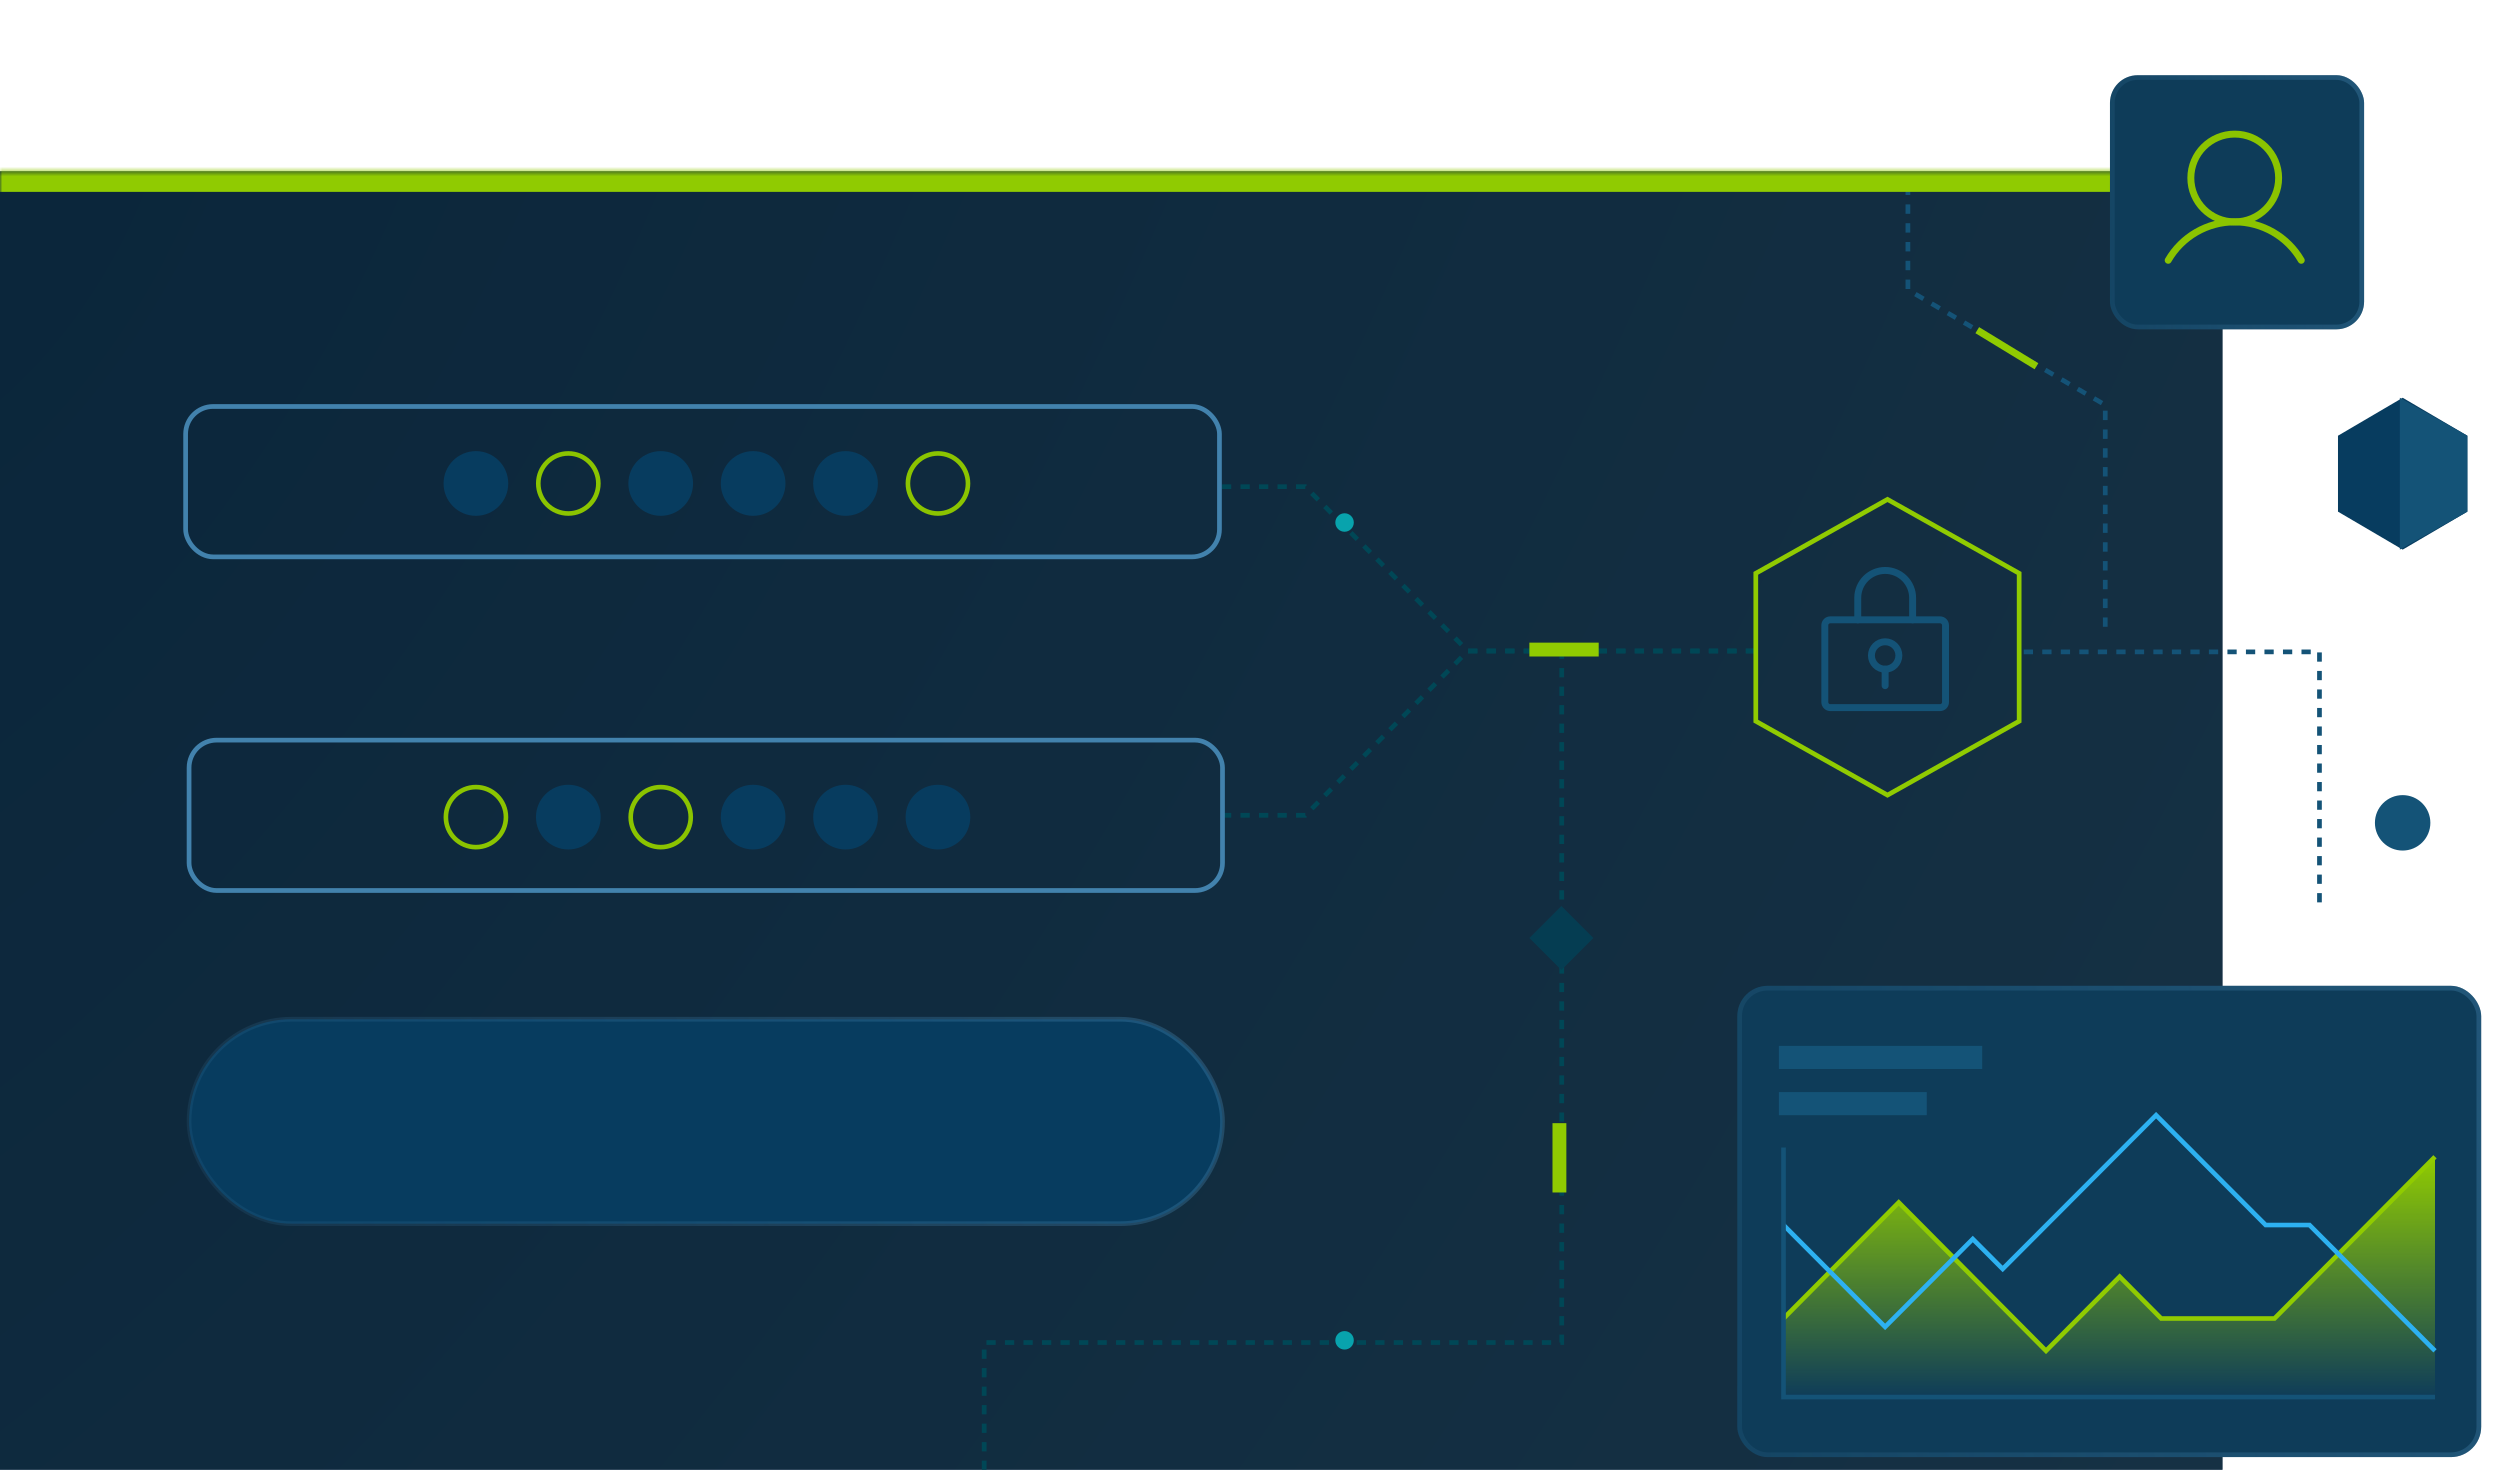 <?xml version="1.0" encoding="UTF-8"?> <svg xmlns="http://www.w3.org/2000/svg" width="532" height="314" viewBox="0 0 532 314" fill="none"><g clip-path="url(#clip0_14926_34681)"><mask id="path-1-inside-1_14926_34681" fill="white"><path d="M0 36.463H472.937V312.753H0V36.463Z"></path></mask><path d="M0 36.463H472.937V312.753H0V36.463Z" fill="#0A2748"></path><path d="M0 36.463H472.937V312.753H0V36.463Z" fill="url(#paint0_radial_14926_34681)" fill-opacity="0.7"></path><rect x="40.234" y="216.896" width="219.914" height="43.501" rx="21.75" fill="#073C5F" stroke="url(#paint1_linear_14926_34681)"></rect><path d="M373.487 138.53H312.342L277.764 103.565H259.852" stroke="#004756" stroke-dasharray="1.97 1.97"></path><path d="M373.487 138.53H312.342L277.764 173.495H259.852" stroke="#004756" stroke-dasharray="1.97 1.97"></path><path d="M373.633 122.004V153.469L401.656 169.2L429.677 153.469V122.004L401.656 106.273L373.633 122.004Z" stroke="url(#paint2_linear_14926_34681)" stroke-miterlimit="10"></path><path d="M332.336 138.228V285.694L209.431 285.694V312.753" stroke="#004756" stroke-dasharray="1.97 1.97"></path><rect x="39.5" y="86.5" width="220" height="32" rx="5.857" stroke="#4282AD"></rect><circle cx="101.273" cy="102.883" r="6.883" fill="#073C5F"></circle><circle cx="120.937" cy="102.883" r="6.391" stroke="#8BC400" stroke-width="0.983"></circle><circle cx="140.601" cy="102.883" r="6.883" fill="#073C5F"></circle><circle cx="160.265" cy="102.883" r="6.883" fill="#073C5F"></circle><circle cx="179.93" cy="102.883" r="6.883" fill="#073C5F"></circle><circle cx="199.594" cy="102.883" r="6.391" stroke="#8BC400" stroke-width="0.983"></circle><rect x="40.234" y="157.5" width="219.914" height="32" rx="5.857" stroke="#4282AD"></rect><circle cx="101.273" cy="173.883" r="6.391" stroke="#8BC400" stroke-width="0.983"></circle><circle cx="120.937" cy="173.883" r="6.883" fill="#073C5F"></circle><circle cx="140.601" cy="173.883" r="6.391" stroke="#8BC400" stroke-width="0.983"></circle><circle cx="160.265" cy="173.883" r="6.883" fill="#073C5F"></circle><circle cx="179.93" cy="173.883" r="6.883" fill="#073C5F"></circle><circle cx="199.594" cy="173.883" r="6.883" fill="#073C5F"></circle><g clip-path="url(#clip1_14926_34681)"><path d="M412.84 131.899H389.488C388.843 131.899 388.32 132.422 388.32 133.067V149.413C388.32 150.058 388.843 150.58 389.488 150.58H412.84C413.485 150.58 414.007 150.058 414.007 149.413V133.067C414.007 132.422 413.485 131.899 412.84 131.899Z" stroke="#145377" stroke-width="1.475" stroke-linecap="round" stroke-linejoin="round"></path><path d="M395.328 131.899V127.229C395.328 125.68 395.943 124.195 397.038 123.101C398.133 122.006 399.618 121.391 401.166 121.391C402.714 121.391 404.199 122.006 405.294 123.101C406.389 124.195 407.004 125.68 407.004 127.229V131.899" stroke="#145377" stroke-width="1.475" stroke-linecap="round" stroke-linejoin="round"></path><path d="M401.161 142.407C402.773 142.407 404.08 141.1 404.08 139.488C404.08 137.876 402.773 136.569 401.161 136.569C399.549 136.569 398.242 137.876 398.242 139.488C398.242 141.1 399.549 142.407 401.161 142.407Z" stroke="#145377" stroke-width="1.475" stroke-linecap="round" stroke-linejoin="round"></path><path d="M401.156 142.407V145.91" stroke="#145377" stroke-width="1.475" stroke-linecap="round" stroke-linejoin="round"></path></g><path d="M325.453 136.754H340.202V139.703H325.453V136.754Z" fill="#90CB01"></path><path d="M333.32 239.01L333.32 253.759L330.371 253.759L330.371 239.01L333.32 239.01Z" fill="#90CB01"></path><rect width="9.636" height="9.636" transform="matrix(-0.707 -0.707 -0.707 0.707 339.078 199.612)" fill="#053D52"></rect><circle cx="286.123" cy="285.222" r="1.966" fill="#08A3AD"></circle><circle cx="286.123" cy="111.19" r="1.966" fill="#08A3AD"></circle><path d="M406 39.5V61.663L447.997 86.186V135" stroke="#145377" stroke-miterlimit="10" stroke-dasharray="2 2"></path><path d="M421.156 69.613L433.75 77.288L432.962 78.581L420.368 70.906L421.156 69.613Z" fill="#90CB01"></path></g><path d="M0 40.829H472.937V32.098H0V40.829Z" fill="url(#paint3_linear_14926_34681)" mask="url(#path-1-inside-1_14926_34681)"></path><g filter="url(#filter0_d_14926_34681)"><rect x="369.695" y="193.781" width="158.301" height="100.29" rx="6.449" fill="#0E3C59"></rect><rect x="370.195" y="194.281" width="157.301" height="99.29" rx="5.949" stroke="url(#paint4_linear_14926_34681)"></rect><rect x="378.547" y="206.563" width="43.262" height="4.916" fill="#145377"></rect><rect x="378.547" y="216.396" width="31.464" height="4.916" fill="#145377"></rect><path d="M379.531 264.574L404.044 239.878L435.388 271.457L451.06 255.667L459.9 264.574H484.011L518.168 230.161" stroke="#90CB01" stroke-width="0.983"></path><path d="M404.044 239.928L379.531 264.753V281.289H518.168V230.161L484.011 264.753H459.9L451.06 255.8L435.388 271.671L404.044 239.928Z" fill="url(#paint5_linear_14926_34681)"></path><path d="M379.531 244.685L401.153 266.358L419.808 247.659L426.167 254.034L458.813 221.312L482.131 244.685H491.458L518.168 271.457" stroke="#2DB1F1" stroke-width="0.983"></path><path d="M379.531 228.195V281.29H518.168" stroke="#145377" stroke-width="0.983"></path></g><g filter="url(#filter1_d_14926_34681)"><rect x="449" width="54.078" height="54.078" rx="5.899" fill="#0E3C59"></rect><rect x="449.5" y="0.5" width="53.078" height="53.078" rx="5.399" stroke="url(#paint6_linear_14926_34681)"></rect><path d="M475.552 31.218C480.71 31.218 484.892 27.036 484.892 21.877C484.892 16.718 480.71 12.536 475.552 12.536C470.393 12.536 466.211 16.718 466.211 21.877C466.211 27.036 470.393 31.218 475.552 31.218Z" stroke="#8BC400" stroke-width="1.475" stroke-linecap="round" stroke-linejoin="round"></path><path d="M461.391 39.391C462.825 36.906 464.889 34.842 467.374 33.407C469.859 31.972 472.678 31.217 475.548 31.217C478.417 31.217 481.236 31.972 483.722 33.407C486.207 34.842 488.27 36.906 489.705 39.391" stroke="#8BC400" stroke-width="1.475" stroke-linecap="round" stroke-linejoin="round"></path></g><path d="M497.523 92.721V108.881L511.289 116.961L525.054 108.881V92.721L511.289 84.642L497.523 92.721Z" fill="#073C5F"></path><path d="M510.688 84.642V116.961L525.051 108.881V92.721L510.688 84.642Z" fill="#145377"></path><circle cx="511.282" cy="175.1" r="5.899" fill="#145377"></circle><path d="M430.656 138.72H493.583V193.781" stroke="#145377" stroke-dasharray="1.97 1.97"></path><defs><filter id="filter0_d_14926_34681" x="365.795" y="193.781" width="166.105" height="120.19" filterUnits="userSpaceOnUse" color-interpolation-filters="sRGB"><feFlood flood-opacity="0" result="BackgroundImageFix"></feFlood><feColorMatrix in="SourceAlpha" type="matrix" values="0 0 0 0 0 0 0 0 0 0 0 0 0 0 0 0 0 0 127 0" result="hardAlpha"></feColorMatrix><feMorphology radius="11" operator="erode" in="SourceAlpha" result="effect1_dropShadow_14926_34681"></feMorphology><feOffset dy="16"></feOffset><feGaussianBlur stdDeviation="7.45"></feGaussianBlur><feComposite in2="hardAlpha" operator="out"></feComposite><feColorMatrix type="matrix" values="0 0 0 0 0 0 0 0 0 0.058 0 0 0 0 0.096 0 0 0 0.35 0"></feColorMatrix><feBlend mode="normal" in2="BackgroundImageFix" result="effect1_dropShadow_14926_34681"></feBlend><feBlend mode="normal" in="SourceGraphic" in2="effect1_dropShadow_14926_34681" result="shape"></feBlend></filter><filter id="filter1_d_14926_34681" x="445.1" y="0" width="61.878" height="73.978" filterUnits="userSpaceOnUse" color-interpolation-filters="sRGB"><feFlood flood-opacity="0" result="BackgroundImageFix"></feFlood><feColorMatrix in="SourceAlpha" type="matrix" values="0 0 0 0 0 0 0 0 0 0 0 0 0 0 0 0 0 0 127 0" result="hardAlpha"></feColorMatrix><feMorphology radius="11" operator="erode" in="SourceAlpha" result="effect1_dropShadow_14926_34681"></feMorphology><feOffset dy="16"></feOffset><feGaussianBlur stdDeviation="7.45"></feGaussianBlur><feComposite in2="hardAlpha" operator="out"></feComposite><feColorMatrix type="matrix" values="0 0 0 0 0 0 0 0 0 0.058 0 0 0 0 0.096 0 0 0 0.35 0"></feColorMatrix><feBlend mode="normal" in2="BackgroundImageFix" result="effect1_dropShadow_14926_34681"></feBlend><feBlend mode="normal" in="SourceGraphic" in2="effect1_dropShadow_14926_34681" result="shape"></feBlend></filter><radialGradient id="paint0_radial_14926_34681" cx="0" cy="0" r="1" gradientUnits="userSpaceOnUse" gradientTransform="translate(0 36.463) rotate(30.294) scale(547.727 1095.43)"><stop stop-color="#0B2536"></stop><stop offset="1" stop-color="#1B3543"></stop></radialGradient><linearGradient id="paint1_linear_14926_34681" x1="267.677" y1="220.441" x2="-36.307" y2="356.357" gradientUnits="userSpaceOnUse"><stop stop-color="#4282AD" stop-opacity="0.37"></stop><stop offset="1" stop-color="#4588B5" stop-opacity="0"></stop></linearGradient><linearGradient id="paint2_linear_14926_34681" x1="373.363" y1="137.716" x2="429.814" y2="137.716" gradientUnits="userSpaceOnUse"><stop stop-color="#90CB01"></stop><stop offset="1" stop-color="#90CB01"></stop></linearGradient><linearGradient id="paint3_linear_14926_34681" x1="-2.274" y1="174.518" x2="474.088" y2="174.518" gradientUnits="userSpaceOnUse"><stop stop-color="#90CB01"></stop><stop offset="1" stop-color="#90CB01"></stop></linearGradient><linearGradient id="paint4_linear_14926_34681" x1="533.033" y1="202.899" x2="276.838" y2="239.32" gradientUnits="userSpaceOnUse"><stop stop-color="#4282AD" stop-opacity="0.37"></stop><stop offset="1" stop-color="#4588B5" stop-opacity="0"></stop></linearGradient><linearGradient id="paint5_linear_14926_34681" x1="448.849" y1="230.161" x2="448.849" y2="281.289" gradientUnits="userSpaceOnUse"><stop stop-color="#90CB01"></stop><stop offset="1" stop-color="#90CB01" stop-opacity="0"></stop></linearGradient><linearGradient id="paint6_linear_14926_34681" x1="504.799" y1="4.916" x2="416.228" y2="12.893" gradientUnits="userSpaceOnUse"><stop stop-color="#4282AD" stop-opacity="0.37"></stop><stop offset="1" stop-color="#4588B5" stop-opacity="0"></stop></linearGradient><clipPath id="clip0_14926_34681"><path d="M0 36.463H472.937V312.753H0V36.463Z" fill="white"></path></clipPath><clipPath id="clip1_14926_34681"><rect width="37.363" height="37.363" fill="white" transform="translate(382.484 119.055)"></rect></clipPath></defs></svg> 
